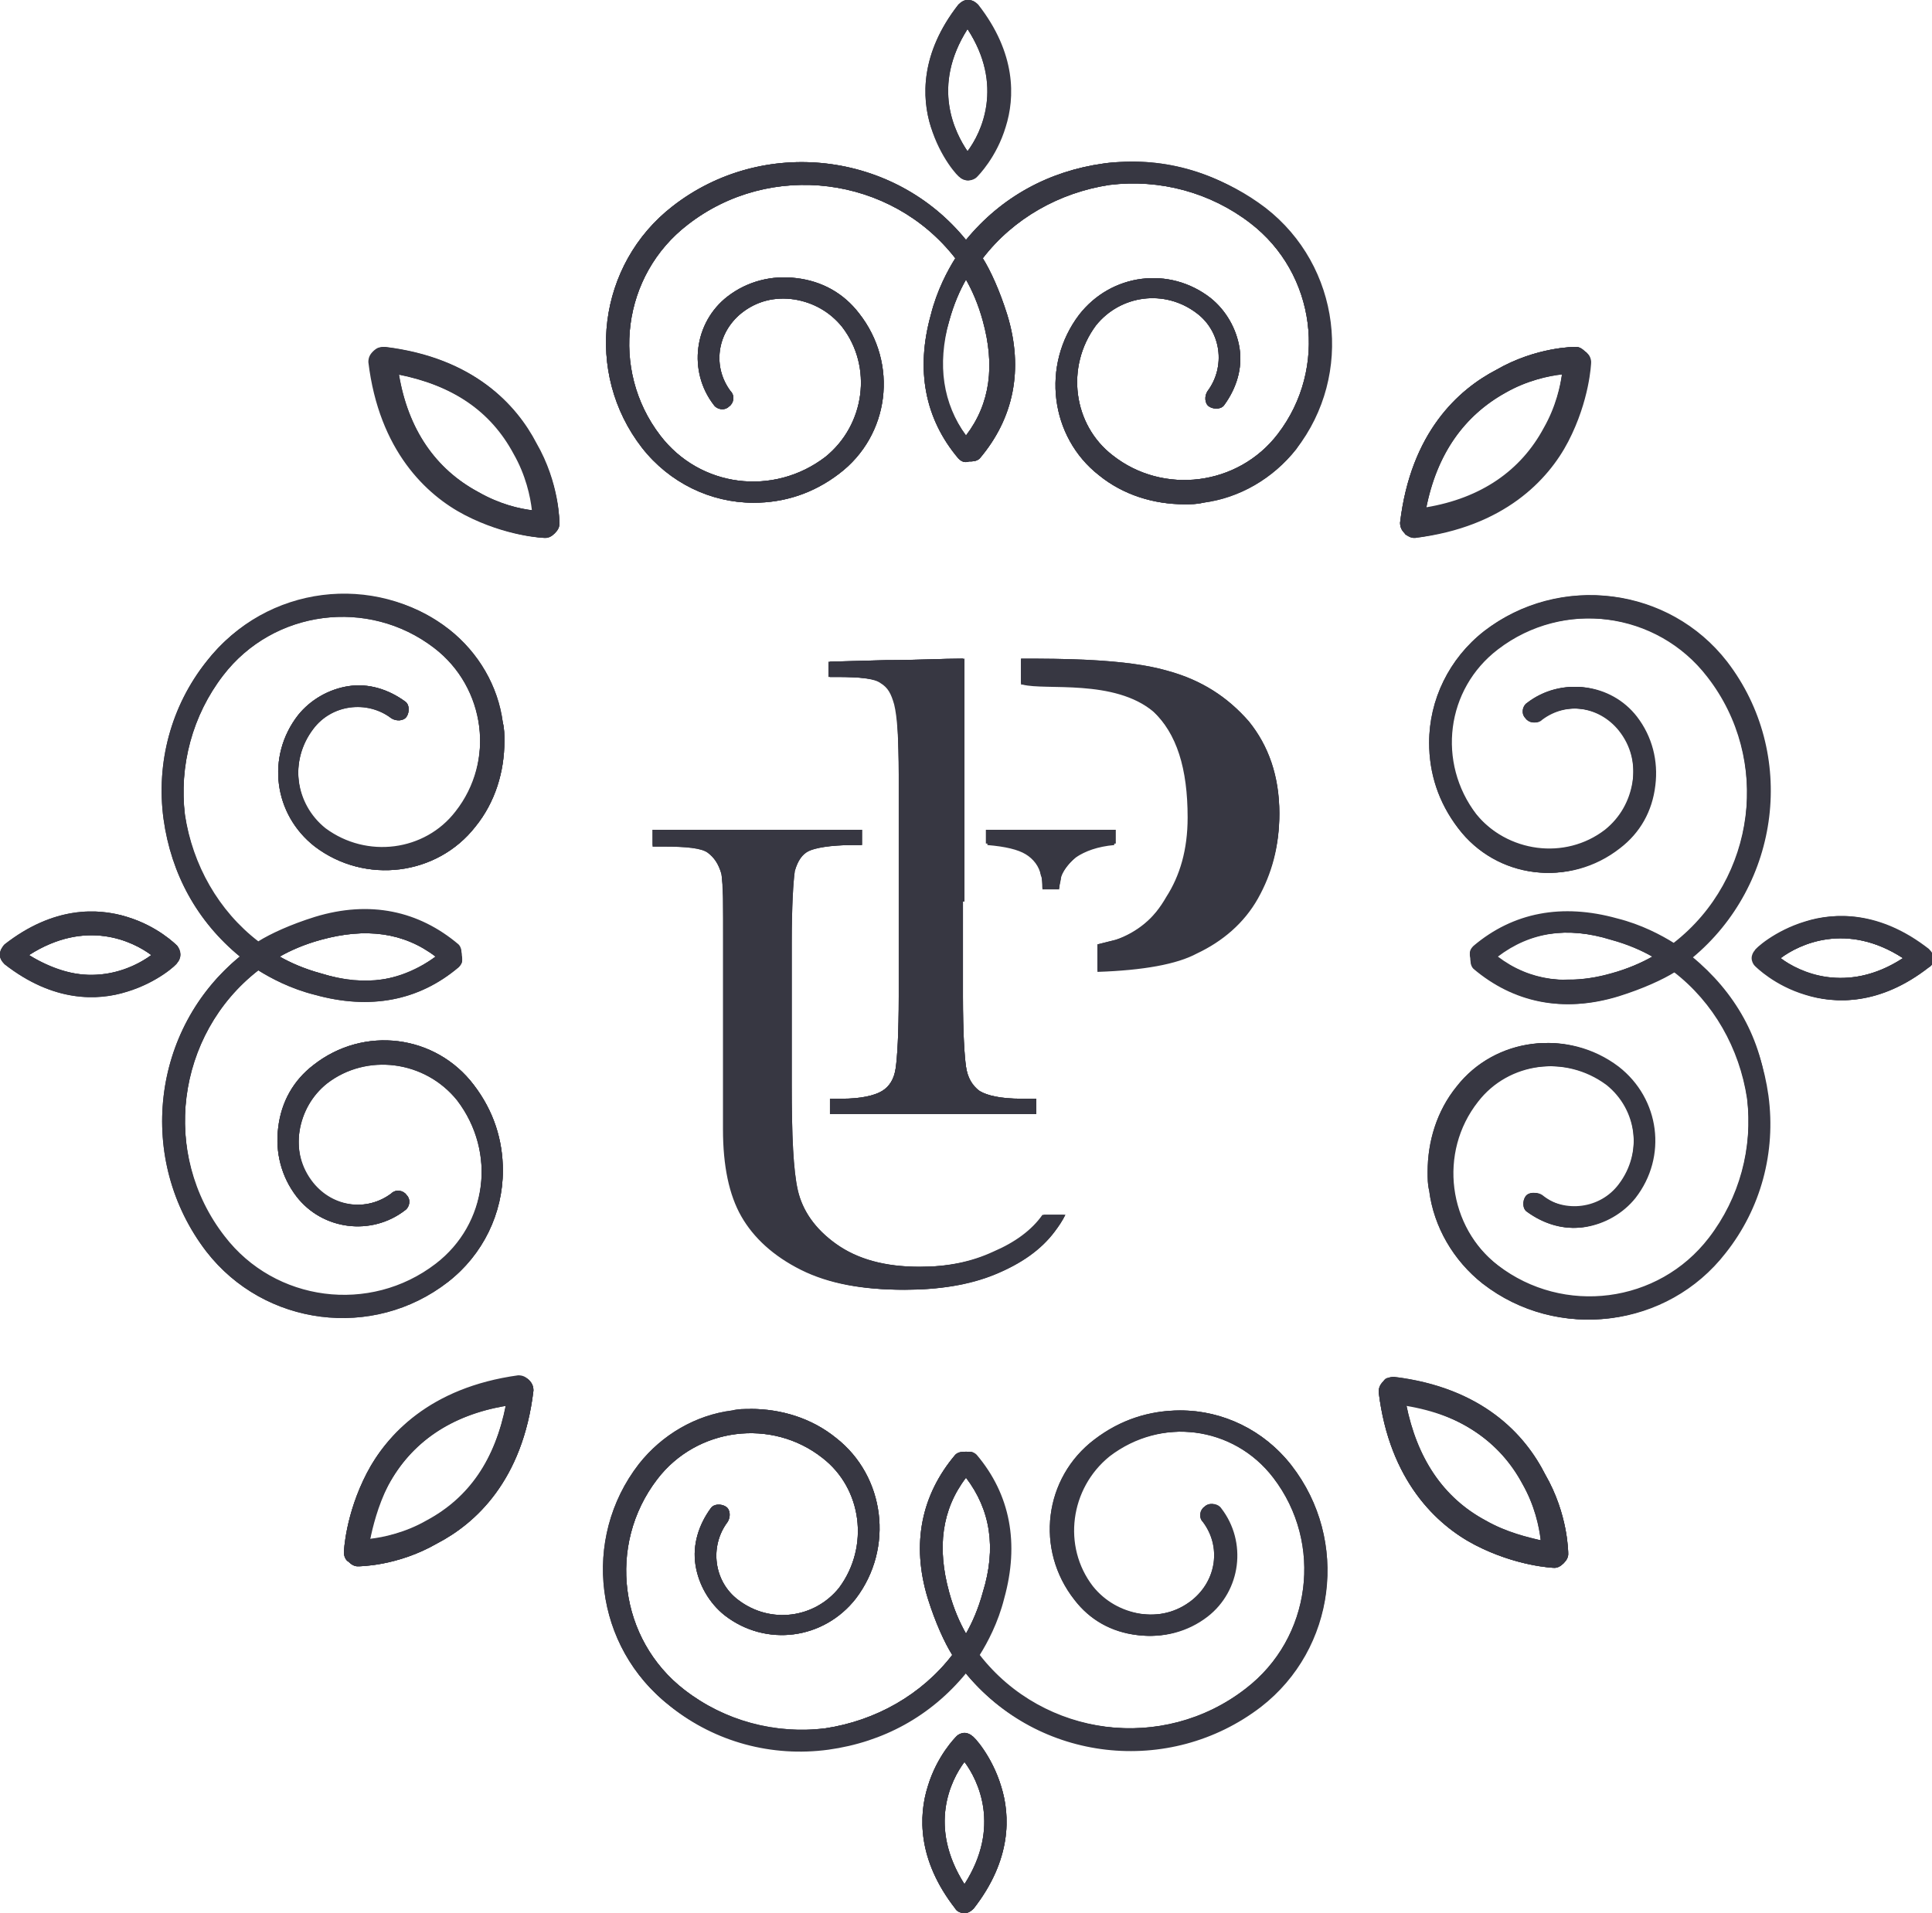 <?xml version="1.0" encoding="utf-8"?>
<!-- Generator: Adobe Illustrator 26.3.1, SVG Export Plug-In . SVG Version: 6.00 Build 0)  -->
<svg version="1.1" id="Laag_1" xmlns="http://www.w3.org/2000/svg" xmlns:xlink="http://www.w3.org/1999/xlink" x="0px" y="0px"
	 viewBox="0 0 126.4 125.2" style="enable-background:new 0 0 126.4 125.2;" xml:space="preserve">
<style type="text/css">
	.st0{fill:#373742;}
</style>
<g>
	<path class="st0" d="M63.1,115.3c0.9,1.2,2.4,4.3,0,8C60.7,119.5,62.2,116.5,63.1,115.3 M60.7,116.9c-0.6,1.9-0.7,4.8,1.8,8
		c0.1,0.2,0.4,0.3,0.6,0.3c0.2,0,0.4-0.1,0.6-0.3c2.5-3.2,2.4-6.1,1.8-8c-0.6-2-1.8-3.3-1.9-3.3c-0.1-0.1-0.3-0.2-0.5-0.2
		c0,0,0,0,0,0c0,0,0,0,0,0c-0.2,0-0.4,0.1-0.5,0.2C62.5,113.7,61.3,114.9,60.7,116.9 M24.2,100.8c0.1-0.8,0.4-2.2,1.2-3.6
		c1.5-2.8,4.1-4.6,7.7-5.2c-0.7,3.5-2.4,6.1-5.2,7.6C26.5,100.3,25.1,100.6,24.2,100.8 M24,96.4c-1.4,2.7-1.5,5.1-1.5,5.2
		c0,0.2,0.1,0.5,0.3,0.6c0.2,0.2,0.4,0.3,0.6,0.3h0c0.1,0,2.6,0,5.2-1.5c2.5-1.3,5.6-4.1,6.3-10c0-0.3-0.1-0.5-0.3-0.7
		c-0.2-0.2-0.4-0.3-0.7-0.3C28.1,90.8,25.3,93.9,24,96.4 M9.9,62.5c-1.2,0.9-4.3,2.4-8,0C5.7,60.1,8.7,61.6,9.9,62.5 M11.6,61.9
		c-0.1-0.1-1.3-1.3-3.3-1.9c-1.9-0.6-4.8-0.7-8,1.8C0.1,62,0,62.3,0,62.5c0,0.2,0.1,0.4,0.3,0.6c3.2,2.5,6.1,2.4,8,1.8
		c2-0.6,3.3-1.8,3.3-1.9c0.1-0.1,0.2-0.3,0.2-0.5c0,0,0,0,0,0c0,0,0,0,0,0C11.8,62.3,11.7,62.1,11.6,61.9 M18.3,62.6
		c0.7-0.4,1.6-0.8,2.7-1.1c2.9-0.8,5.4-0.5,7.5,1.1c-2.1,1.6-4.6,2-7.5,1.1C19.9,63.4,19,63,18.3,62.6 M29.3,41.3
		c-4.9-3.8-12-2.9-15.8,2c-2.3,2.9-3.3,6.6-2.8,10.3c0.5,3.6,2.2,6.7,5,9c-5.8,4.7-6.8,13.3-2.2,19.3c3.8,4.9,10.9,5.8,15.8,2
		c2.3-1.8,3.6-4.5,3.6-7.3c0-2-0.6-3.9-1.9-5.6c-2.5-3.3-7.2-3.9-10.5-1.3c-1.3,1-2.1,2.4-2.3,4.1c-0.2,1.6,0.2,3.2,1.2,4.5
		c1.7,2.2,4.9,2.6,7.1,0.9c0.3-0.2,0.4-0.7,0.1-1c-0.2-0.3-0.7-0.4-1-0.1c-1.6,1.2-3.8,0.9-5.1-0.6c-0.8-1-1.1-2.2-0.9-3.5
		c0.2-1.2,0.8-2.3,1.8-3.1c2.6-2,6.4-1.5,8.5,1.1c2.6,3.4,2,8.2-1.4,10.8c-4.3,3.3-10.5,2.5-13.8-1.8c-4.2-5.4-3.2-13.3,2.2-17.5
		c0,0,0,0,0,0c0.8,0.5,2.1,1.2,3.7,1.6c3.6,1,6.8,0.4,9.4-1.8c0.2-0.2,0.3-0.4,0.2-0.7c0-0.2,0-0.5-0.2-0.7
		c-2.6-2.2-5.8-2.9-9.4-1.8c-1.6,0.5-2.9,1.1-3.7,1.6c0,0,0,0,0,0c-2.6-2-4.3-5-4.8-8.3c-0.4-3.3,0.5-6.6,2.5-9.2
		c3.3-4.3,9.5-5.1,13.8-1.8c3.4,2.6,4,7.5,1.4,10.8c-2,2.6-5.8,3.1-8.5,1.1c-2-1.6-2.4-4.5-0.8-6.6c1.2-1.6,3.5-1.9,5.1-0.7
		c0.3,0.2,0.8,0.2,1-0.1c0.2-0.3,0.2-0.8-0.1-1c-1.1-0.8-2.4-1.2-3.7-1c-1.3,0.2-2.5,0.9-3.3,1.9c-2.1,2.7-1.6,6.5,1.1,8.6
		c3.3,2.5,8,1.9,10.5-1.3c1.3-1.6,1.9-3.6,1.9-5.6c0-0.4,0-0.8-0.1-1.2C32.5,45,31.2,42.8,29.3,41.3 M33.6,29.7
		c0.8,1.4,1.1,2.8,1.2,3.7c-0.8-0.1-2.2-0.4-3.6-1.2c-2.8-1.5-4.6-4.1-5.2-7.7C29.6,25.2,32.1,26.9,33.6,29.7 M36.6,34.2
		c0-0.1,0-2.6-1.5-5.2c-1.3-2.5-4.1-5.6-10-6.3c-0.3,0-0.5,0.1-0.7,0.3c-0.2,0.2-0.3,0.4-0.3,0.7c0.7,5.8,3.8,8.7,6.3,10
		c2.7,1.4,5.1,1.5,5.2,1.5h0c0.2,0,0.4-0.1,0.6-0.3C36.5,34.7,36.6,34.5,36.6,34.2 M63.3,9.9c-0.9-1.2-2.4-4.3,0-8
		C65.8,5.7,64.2,8.7,63.3,9.9 M65.7,8.3c0.6-1.9,0.7-4.8-1.8-8C63.8,0.1,63.6,0,63.3,0c-0.2,0-0.4,0.1-0.6,0.3
		c-2.5,3.2-2.4,6.1-1.8,8c0.6,2,1.8,3.3,1.9,3.3c0.1,0.1,0.3,0.2,0.5,0.2c0,0,0,0,0,0c0,0,0,0,0,0c0.2,0,0.4-0.1,0.5-0.2
		C63.9,11.5,65.1,10.3,65.7,8.3 M63.2,18.3c0.4,0.7,0.8,1.6,1.1,2.7c0.8,2.9,0.5,5.4-1.1,7.5c-1.6-2.1-2-4.6-1.1-7.5
		C62.4,19.9,62.8,19,63.2,18.3 M84.5,29.3c3.8-4.9,2.9-12-2-15.8c-2.9-2.3-6.6-3.3-10.3-2.8c-3.6,0.5-6.7,2.2-9,5
		C58.5,9.9,49.9,8.9,44,13.5c-4.9,3.8-5.8,10.9-2,15.8c1.8,2.3,4.5,3.6,7.3,3.6c2,0,3.9-0.6,5.6-1.9c3.3-2.5,3.9-7.2,1.3-10.5
		c-1-1.3-2.4-2.1-4.1-2.3c-1.6-0.2-3.2,0.2-4.5,1.2c-2.2,1.7-2.6,4.9-0.9,7.1c0.2,0.3,0.7,0.4,1,0.1c0.3-0.2,0.4-0.7,0.1-1
		c-1.2-1.6-0.9-3.8,0.7-5.1c1-0.8,2.2-1.1,3.5-0.9c1.2,0.2,2.3,0.8,3.1,1.8c2,2.6,1.5,6.4-1.1,8.5c-3.4,2.6-8.2,2-10.8-1.4
		c-3.3-4.3-2.5-10.5,1.8-13.8c5.4-4.2,13.3-3.2,17.5,2.2c0,0,0,0,0,0c-0.5,0.8-1.2,2.1-1.6,3.7c-1,3.6-0.4,6.8,1.8,9.4
		c0.2,0.2,0.4,0.3,0.7,0.2c0.2,0,0.5,0,0.7-0.2c2.2-2.6,2.9-5.8,1.8-9.4c-0.5-1.6-1.1-2.9-1.6-3.7c0,0,0,0,0,0c2-2.6,5-4.3,8.3-4.8
		c3.3-0.4,6.6,0.5,9.2,2.5c4.3,3.3,5.1,9.5,1.8,13.8c-2.6,3.4-7.5,4-10.8,1.4c-2.6-2-3.1-5.8-1.1-8.5c1.6-2,4.5-2.4,6.6-0.8
		c1.6,1.2,1.9,3.5,0.7,5.1c-0.2,0.3-0.2,0.8,0.1,1c0.3,0.2,0.8,0.2,1-0.1c0.8-1.1,1.2-2.4,1-3.7c-0.2-1.3-0.9-2.5-1.9-3.3
		c-2.7-2.1-6.5-1.6-8.6,1.1c-2.5,3.3-1.9,8,1.3,10.5c1.6,1.3,3.6,1.9,5.6,1.9c0.4,0,0.8,0,1.2-0.1C80.9,32.5,83,31.2,84.5,29.3
		 M47.3,61.7v9.2l0,3c0,2.4,0.4,4.3,1.2,5.7c0.8,1.4,2.1,2.6,3.9,3.5c1.8,0.9,4,1.3,6.7,1.3c2.2,0,4.2-0.3,5.9-1
		c1.7-0.7,3-1.6,3.9-2.8c0.3-0.4,0.5-0.7,0.7-1.1h-1.4c-0.7,1-1.8,1.8-3.2,2.4c-1.5,0.7-3.1,1-4.9,1c-2.3,0-4.1-0.5-5.5-1.5
		c-1.4-1-2.2-2.2-2.5-3.5c-0.3-1.3-0.4-3.6-0.4-6.9v-9.3c0-2.4,0.1-4,0.2-4.7c0.2-0.7,0.5-1.1,0.9-1.3c0.4-0.2,1.4-0.4,2.9-0.4h0.6
		v-1H42.7v1h0.7c1.5,0,2.5,0.1,2.9,0.4c0.4,0.3,0.7,0.7,0.9,1.4C47.3,57.8,47.3,59.4,47.3,61.7 M75.5,46.5c1.6,1.5,2.3,3.8,2.3,7
		c0,2.1-0.5,3.8-1.4,5.2c-0.9,1.4-2,2.3-3.4,2.8c-0.4,0.1-0.8,0.2-1.2,0.3v1.7c3-0.1,5.2-0.5,6.5-1.2c1.7-0.8,3.1-2,4-3.6
		c0.9-1.6,1.4-3.4,1.4-5.5c0-2.4-0.7-4.4-2-6c-1.4-1.6-3.1-2.7-5.3-3.3c-2.7-0.8-7.1-0.8-9.6-0.8v1.6C68.4,45.1,72.9,44.4,75.5,46.5
		 M70.5,56c0.6-0.4,1.4-0.7,2.5-0.8v-0.9h-8.4v0.9c1.2,0.1,2,0.3,2.5,0.6c0.5,0.3,0.9,0.8,1,1.4c0.1,0.2,0.1,0.6,0.1,0.9h1.1
		c0-0.3,0.1-0.5,0.1-0.7C69.6,56.9,70,56.4,70.5,56 M58.8,50.7v14.5c0,2.5-0.1,4-0.2,4.7c-0.1,0.7-0.4,1.2-0.9,1.5
		c-0.5,0.3-1.4,0.5-2.6,0.5h-0.8v1h13.5v-1h-1c-1.3,0-2.2-0.2-2.7-0.5c-0.5-0.3-0.8-0.9-0.9-1.6c-0.1-0.7-0.2-2.2-0.2-4.6v-3.3V59
		v-1.1V44.2v-1.1c-1.4,0-3.1,0.1-5.1,0.1l-3.7,0.1v1h0.5c1.5,0,2.5,0.1,2.9,0.4c0.5,0.3,0.7,0.7,0.9,1.4
		C58.7,46.9,58.8,48.4,58.8,50.7 M63.2,106.9c-0.4-0.7-0.8-1.6-1.1-2.7c-0.8-2.9-0.5-5.4,1.1-7.5c1.6,2.1,2,4.6,1.1,7.5
		C64,105.3,63.6,106.2,63.2,106.9 M84.5,95.9c-1.8-2.3-4.5-3.6-7.3-3.6c-2,0-3.9,0.6-5.6,1.9c-3.3,2.5-3.9,7.2-1.3,10.5
		c1,1.3,2.4,2.1,4.1,2.3c1.6,0.2,3.2-0.2,4.5-1.2c2.2-1.7,2.6-4.9,0.9-7.1c-0.2-0.3-0.7-0.4-1-0.1c-0.3,0.2-0.4,0.7-0.1,1
		c1.2,1.6,0.9,3.8-0.7,5.1c-1,0.8-2.2,1.1-3.5,0.9c-1.2-0.2-2.3-0.8-3.1-1.8c-2-2.6-1.5-6.4,1.1-8.5c3.4-2.6,8.2-2,10.8,1.4
		c3.3,4.3,2.5,10.5-1.8,13.8c-5.4,4.2-13.3,3.2-17.5-2.2c0,0,0,0,0,0c0.5-0.8,1.2-2.1,1.6-3.7c1-3.6,0.4-6.8-1.8-9.4
		C63.7,95,63.5,95,63.2,95c-0.2,0-0.5,0-0.7,0.2c-2.2,2.6-2.9,5.8-1.8,9.4c0.5,1.6,1.1,2.9,1.6,3.7c0,0,0,0,0,0
		c-2,2.6-5,4.3-8.3,4.8c-3.3,0.4-6.6-0.5-9.2-2.5c-4.3-3.3-5.1-9.5-1.8-13.8c2.6-3.4,7.5-4,10.8-1.4c2.6,2,3.1,5.8,1.1,8.5
		c-1.6,2-4.5,2.4-6.6,0.8c-1.6-1.2-1.9-3.5-0.7-5.1c0.2-0.3,0.2-0.8-0.1-1c-0.3-0.2-0.8-0.2-1,0.1c-0.8,1.1-1.2,2.4-1,3.7
		c0.2,1.3,0.9,2.5,1.9,3.3c2.7,2.1,6.5,1.6,8.6-1.1c2.5-3.3,1.9-8-1.3-10.5c-1.6-1.3-3.6-1.9-5.6-1.9c-0.4,0-0.8,0-1.2,0.1
		c-2.4,0.3-4.6,1.6-6.1,3.5c-3.8,4.9-2.9,12,2,15.8c2.9,2.3,6.6,3.3,10.3,2.8c3.6-0.5,6.7-2.2,9-5c4.7,5.8,13.3,6.8,19.3,2.2
		C87.4,107.9,88.3,100.8,84.5,95.9 M99.7,97.1c0.8,1.4,1.1,2.8,1.2,3.7c-0.9-0.1-2.2-0.4-3.7-1.2c-2.8-1.5-4.5-4.1-5.2-7.6
		C95.6,92.6,98.1,94.3,99.7,97.1 M91.2,90.1c-0.3,0-0.5,0.1-0.7,0.3c-0.2,0.2-0.3,0.4-0.3,0.7c0.7,5.8,3.8,8.7,6.3,10
		c2.7,1.4,5.1,1.5,5.2,1.5h0c0.2,0,0.4-0.1,0.6-0.3c0.2-0.2,0.3-0.4,0.3-0.6c0-0.1,0-2.6-1.5-5.2C99.8,93.9,97,90.8,91.2,90.1
		 M102.2,24.4c-0.1,0.8-0.4,2.2-1.2,3.6c-1.5,2.8-4.1,4.6-7.7,5.2c0.7-3.5,2.4-6.1,5.2-7.6C100,24.9,101.3,24.6,102.2,24.4
		 M102.5,28.8c1.4-2.7,1.5-5.1,1.5-5.2c0-0.2-0.1-0.5-0.3-0.6c-0.2-0.2-0.4-0.3-0.6-0.3h0c-0.1,0-2.6,0-5.2,1.5
		c-2.5,1.3-5.6,4.1-6.3,10c0,0.3,0.1,0.5,0.3,0.7c0.2,0.2,0.4,0.3,0.6,0.3c0,0,0.1,0,0.1,0C98.3,34.4,101.1,31.3,102.5,28.8
		 M108.1,62.6c-0.7,0.4-1.6,0.8-2.7,1.1c-2.9,0.8-5.4,0.5-7.5-1.1c2.1-1.6,4.6-2,7.5-1.1C106.5,61.8,107.4,62.2,108.1,62.6
		 M113,43.3c-3.8-4.9-10.9-5.8-15.8-2c-2.3,1.8-3.6,4.5-3.6,7.3c0,2,0.6,3.9,1.9,5.6c2.5,3.3,7.2,3.9,10.5,1.3
		c1.3-1,2.1-2.4,2.3-4.1c0.2-1.6-0.2-3.2-1.2-4.5c-1.7-2.2-4.9-2.6-7.1-0.9c-0.3,0.2-0.4,0.7-0.1,1c0.2,0.3,0.7,0.4,1,0.1
		c1.6-1.2,3.8-0.9,5.1,0.7c0.8,1,1.1,2.2,0.9,3.5c-0.2,1.2-0.8,2.3-1.8,3.1c-2.6,2-6.4,1.5-8.5-1.1c-2.6-3.4-2-8.2,1.4-10.8
		c4.3-3.3,10.5-2.5,13.8,1.8c4.2,5.4,3.2,13.3-2.2,17.5c0,0,0,0,0,0c-0.8-0.5-2.1-1.2-3.7-1.6c-3.6-1-6.8-0.4-9.4,1.8
		c-0.2,0.2-0.3,0.4-0.2,0.7c0,0.2,0,0.5,0.2,0.7c2.6,2.2,5.8,2.9,9.4,1.8c1.6-0.5,2.9-1.1,3.7-1.6c0,0,0,0,0,0c2.6,2,4.3,5,4.8,8.3
		c0.4,3.3-0.5,6.6-2.5,9.2c-3.3,4.3-9.5,5.1-13.8,1.8c-3.4-2.6-4-7.5-1.4-10.8c2-2.6,5.8-3.1,8.5-1.1c2,1.6,2.4,4.5,0.8,6.6
		c-1.2,1.6-3.5,1.9-5.1,0.6c-0.3-0.2-0.8-0.2-1,0.1c-0.2,0.3-0.2,0.8,0.1,1c1.1,0.8,2.4,1.2,3.7,1c1.3-0.2,2.5-0.9,3.3-1.9
		c2.1-2.7,1.6-6.5-1.1-8.6c-3.3-2.5-8-1.9-10.5,1.3c-1.3,1.6-1.9,3.6-1.9,5.6c0,0.4,0,0.8,0.1,1.2c0.3,2.4,1.6,4.6,3.5,6.1
		c4.9,3.8,12,2.9,15.8-2c2.3-2.9,3.3-6.6,2.8-10.3c-0.5-3.6-2.2-6.7-5-9C116.5,57.9,117.6,49.3,113,43.3 M124.5,62.7
		c-3.7,2.4-6.8,0.9-8,0C117.7,61.8,120.8,60.3,124.5,62.7 M126.4,62.7c0-0.2-0.1-0.4-0.3-0.6c-3.2-2.5-6.1-2.4-8-1.8
		c-2,0.6-3.3,1.8-3.3,1.9c-0.1,0.1-0.2,0.3-0.2,0.5c0,0,0,0,0,0c0,0,0,0,0,0c0,0.2,0.1,0.4,0.2,0.5c0.1,0.1,1.3,1.3,3.3,1.9
		c1.9,0.6,4.8,0.7,8-1.8C126.4,63.2,126.5,62.9,126.4,62.7"/>
</g>
<path class="st0" d="M63.1,115.3c0.9,1.2,2.4,4.3,0,8C60.7,119.5,62.2,116.5,63.1,115.3 M62.6,113.6c-0.1,0.1-1.3,1.3-1.9,3.3
	c-0.6,1.9-0.7,4.8,1.8,8c0.1,0.2,0.4,0.3,0.6,0.3c0.2,0,0.4-0.1,0.6-0.3c2.5-3.2,2.4-6.1,1.8-8c-0.6-2-1.8-3.3-1.9-3.3
	c-0.1-0.1-0.3-0.2-0.5-0.2c0,0,0,0,0,0c0,0,0,0,0,0C62.9,113.4,62.7,113.5,62.6,113.6 M62.1,104.2c-0.8-2.9-0.5-5.4,1.1-7.5
	c1.6,2.1,2,4.6,1.1,7.5c-0.3,1.1-0.7,2-1.1,2.7C62.8,106.2,62.4,105.3,62.1,104.2 M48,92.4c-2.4,0.3-4.6,1.6-6.1,3.5
	c-3.8,4.9-2.9,12,2,15.8c2.9,2.3,6.6,3.3,10.3,2.8c3.6-0.5,6.7-2.2,9-5c4.7,5.8,13.3,6.8,19.3,2.2c4.9-3.8,5.8-10.9,2-15.8
	c-1.8-2.3-4.5-3.6-7.3-3.6c-2,0-3.9,0.6-5.6,1.9c-3.3,2.5-3.9,7.2-1.3,10.5c1,1.3,2.4,2.1,4.1,2.3c1.6,0.2,3.2-0.2,4.5-1.2
	c2.2-1.7,2.6-4.9,0.9-7.1c-0.2-0.3-0.7-0.4-1-0.1c-0.3,0.2-0.4,0.7-0.1,1c1.2,1.6,0.9,3.8-0.7,5.1c-1,0.8-2.2,1.1-3.5,0.9
	c-1.2-0.2-2.3-0.8-3.1-1.8c-2-2.6-1.5-6.4,1.1-8.5c3.4-2.6,8.2-2,10.8,1.4c3.3,4.3,2.5,10.5-1.8,13.8c-5.4,4.2-13.3,3.2-17.5-2.2
	c0,0,0,0,0,0c0.5-0.8,1.2-2.1,1.6-3.7c1-3.6,0.4-6.8-1.8-9.4C63.7,95,63.5,95,63.2,95c-0.2,0-0.5,0-0.7,0.2
	c-2.2,2.6-2.9,5.8-1.8,9.4c0.5,1.6,1.1,2.9,1.6,3.7c0,0,0,0,0,0c-2,2.6-5,4.3-8.3,4.8s-6.6-0.5-9.2-2.5c-4.3-3.3-5.1-9.5-1.8-13.8
	c2.6-3.4,7.5-4,10.8-1.4c2.6,2,3.1,5.8,1.1,8.5c-1.6,2-4.5,2.4-6.6,0.8c-1.6-1.2-1.9-3.5-0.7-5.1c0.2-0.3,0.2-0.8-0.1-1
	c-0.3-0.2-0.8-0.2-1,0.1c-0.8,1.1-1.2,2.4-1,3.7c0.2,1.3,0.9,2.5,1.9,3.3c2.7,2.1,6.5,1.6,8.6-1.1c2.5-3.3,1.9-8-1.3-10.5
	c-1.6-1.3-3.6-1.9-5.6-1.9C48.8,92.3,48.4,92.4,48,92.4 M25.4,97.2c1.5-2.8,4.1-4.6,7.7-5.2c-0.7,3.5-2.4,6.1-5.2,7.6
	c-1.4,0.8-2.8,1.1-3.7,1.2C24.4,99.9,24.7,98.6,25.4,97.2 M34,90.1c-5.8,0.7-8.7,3.8-10,6.3c-1.4,2.7-1.5,5.1-1.5,5.2
	c0,0.2,0.1,0.5,0.3,0.6c0.2,0.2,0.4,0.3,0.6,0.3h0c0.1,0,2.6,0,5.2-1.5c2.5-1.3,5.6-4.1,6.3-10c0-0.3-0.1-0.5-0.3-0.7
	C34.5,90.2,34.3,90.1,34,90.1C34,90.1,34,90.1,34,90.1 M97.2,99.5c-2.8-1.5-4.5-4.1-5.2-7.6c3.5,0.7,6.1,2.4,7.6,5.2
	c0.8,1.4,1.1,2.8,1.2,3.7C100,100.6,98.6,100.3,97.2,99.5 M90.5,90.4c-0.2,0.2-0.3,0.4-0.3,0.7c0.7,5.8,3.8,8.7,6.3,10
	c2.7,1.4,5.1,1.5,5.2,1.5h0c0.2,0,0.4-0.1,0.6-0.3c0.2-0.2,0.3-0.4,0.3-0.6c0-0.1,0-2.6-1.5-5.2c-1.3-2.5-4.1-5.6-10-6.3
	c0,0-0.1,0-0.1,0C90.8,90.1,90.6,90.2,90.5,90.4 M116.5,62.7c1.2-0.9,4.3-2.4,8,0c-1.5,1-2.9,1.3-4.1,1.3
	C118.6,64,117.2,63.3,116.5,62.7 M118.2,60.3c-2,0.6-3.3,1.8-3.3,1.9c-0.1,0.1-0.2,0.3-0.2,0.5c0,0,0,0,0,0c0,0,0,0,0,0
	c0,0.2,0.1,0.4,0.2,0.5c0.1,0.1,1.3,1.3,3.3,1.9c1.9,0.6,4.8,0.7,8-1.8c0.2-0.1,0.3-0.3,0.3-0.5v-0.1c0-0.2-0.1-0.4-0.3-0.5
	c-2.1-1.6-4.1-2.2-5.7-2.2C119.6,60,118.8,60.1,118.2,60.3 M1.9,62.5c3.7-2.4,6.8-0.9,8,0c-0.7,0.5-2.1,1.3-4,1.3
	C4.8,63.8,3.4,63.4,1.9,62.5 M0.3,61.9C0.1,62,0,62.2,0,62.4v0.1c0,0.2,0.1,0.4,0.3,0.5c3.2,2.5,6.1,2.4,8,1.8
	c2-0.6,3.3-1.8,3.3-1.9c0.1-0.1,0.2-0.3,0.2-0.5c0,0,0,0,0,0c0,0,0,0,0,0c0-0.2-0.1-0.4-0.2-0.5c-0.1-0.1-1.3-1.3-3.3-1.9
	c-0.6-0.2-1.4-0.3-2.3-0.3C4.3,59.7,2.4,60.2,0.3,61.9 M42.7,54.4v1h0.7c1.5,0,2.5,0.1,2.9,0.4c0.4,0.3,0.7,0.7,0.9,1.4
	c0.1,0.7,0.2,2.2,0.2,4.5v9.2l0,3c0,2.4,0.4,4.3,1.2,5.7c0.8,1.4,2.1,2.6,3.9,3.5c1.8,0.9,4,1.3,6.7,1.3c2.2,0,4.2-0.3,5.9-1
	c1.7-0.7,3-1.6,3.9-2.8c0.3-0.4,0.5-0.7,0.7-1.1h-1.4c-0.7,1-1.8,1.8-3.2,2.4c-1.5,0.7-3.1,1-4.9,1c-2.3,0-4.1-0.5-5.5-1.5
	c-1.4-1-2.2-2.2-2.5-3.5c-0.3-1.3-0.4-3.6-0.4-6.9v-9.3c0-2.4,0.1-4,0.2-4.7c0.2-0.7,0.5-1.1,0.9-1.3c0.4-0.2,1.4-0.4,2.9-0.4h0.6
	v-1H42.7z M64.6,54.4v0.9c1.2,0.1,2,0.3,2.5,0.6c0.5,0.3,0.9,0.8,1,1.4c0.1,0.2,0.1,0.6,0.1,0.9h1.1c0-0.3,0.1-0.5,0.1-0.7
	c0.1-0.5,0.5-1,1-1.4c0.6-0.4,1.4-0.7,2.5-0.8v-0.9H64.6z M58,43.2l-3.7,0.1v1h0.5c1.5,0,2.5,0.1,2.9,0.4c0.5,0.3,0.7,0.7,0.9,1.4
	c0.1,0.7,0.2,2.2,0.2,4.6v14.5c0,2.5-0.1,4-0.2,4.7c-0.1,0.7-0.4,1.2-0.9,1.5c-0.5,0.3-1.4,0.5-2.6,0.5h-0.8v1h13.5v-1h-1
	c-1.3,0-2.2-0.2-2.7-0.5c-0.5-0.3-0.8-0.9-0.9-1.6c-0.1-0.7-0.2-2.2-0.2-4.6v-3.3V59v-1.1V44.2v-1.1C61.7,43.1,60,43.2,58,43.2
	 M66.9,44.8c1.5,0.4,6-0.4,8.6,1.8c1.6,1.5,2.3,3.8,2.3,7c0,2.1-0.5,3.8-1.4,5.2c-0.9,1.4-2,2.3-3.4,2.8c-0.4,0.1-0.8,0.2-1.2,0.3
	v1.7c3-0.1,5.2-0.5,6.5-1.2c1.7-0.8,3.1-2,4-3.6c0.9-1.6,1.4-3.4,1.4-5.5c0-2.4-0.7-4.4-2-6c-1.4-1.6-3.1-2.7-5.3-3.3
	c-2.7-0.8-7.1-0.8-9.6-0.8V44.8z M21,63.7c-1.1-0.3-2-0.7-2.7-1.1c0.7-0.4,1.6-0.8,2.7-1.1c2.9-0.8,5.4-0.5,7.5,1.1
	c-1.4,1-3,1.6-4.7,1.6C22.9,64.2,22,64,21,63.7 M13.5,43.3c-2.3,2.9-3.3,6.6-2.8,10.3c0.5,3.6,2.2,6.7,5,9
	c-5.8,4.7-6.8,13.3-2.2,19.3c3.8,4.9,10.9,5.8,15.8,2c2.3-1.8,3.6-4.5,3.6-7.3c0-2-0.6-3.9-1.9-5.6c-2.5-3.3-7.2-3.9-10.5-1.3
	c-1.3,1-2.1,2.4-2.3,4.1c-0.2,1.6,0.2,3.2,1.2,4.5c1.7,2.2,4.9,2.6,7.1,0.9c0.3-0.2,0.4-0.7,0.1-1c-0.2-0.3-0.7-0.4-1-0.1
	c-1.6,1.2-3.8,0.9-5.1-0.7c-0.8-1-1.1-2.2-0.9-3.5c0.2-1.2,0.8-2.3,1.8-3.1c2.6-2,6.4-1.5,8.5,1.1c2.6,3.4,2,8.2-1.4,10.8
	c-4.3,3.3-10.5,2.5-13.8-1.8c-4.2-5.4-3.2-13.3,2.2-17.5c0,0,0,0,0,0c0.8,0.5,2.1,1.2,3.7,1.6c3.6,1,6.8,0.4,9.4-1.8
	c0.2-0.2,0.3-0.4,0.2-0.7c0-0.2,0-0.5-0.2-0.7c-2.6-2.2-5.8-2.9-9.4-1.8c-1.6,0.5-2.9,1.1-3.7,1.6c0,0,0,0,0,0c-2.6-2-4.3-5-4.8-8.3
	c-0.4-3.3,0.5-6.6,2.5-9.2c3.3-4.3,9.5-5.1,13.8-1.8c3.4,2.6,4,7.5,1.4,10.8c-2,2.6-5.8,3.1-8.5,1.1c-2-1.6-2.4-4.5-0.8-6.6
	c1.2-1.6,3.5-1.9,5.1-0.6c0.3,0.2,0.8,0.2,1-0.1c0.2-0.3,0.2-0.8-0.1-1c-1.1-0.8-2.4-1.2-3.7-1c-1.3,0.2-2.5,0.9-3.3,1.9
	c-2.1,2.7-1.6,6.5,1.1,8.6c3.3,2.5,8,1.9,10.5-1.3c1.3-1.6,1.9-3.6,1.9-5.6c0-0.4,0-0.8-0.1-1.2c-0.3-2.4-1.6-4.6-3.5-6.1
	c-2-1.6-4.5-2.3-6.9-2.3C19,39,15.7,40.5,13.5,43.3 M97.9,62.6c2.1-1.6,4.6-2,7.5-1.1c1.1,0.3,2,0.7,2.7,1.1
	c-0.7,0.4-1.6,0.8-2.7,1.1c-1,0.3-1.9,0.4-2.8,0.4C100.9,64.2,99.3,63.6,97.9,62.6 M97.1,41.3c-2.3,1.8-3.6,4.5-3.6,7.3
	c0,2,0.6,3.9,1.9,5.6c2.5,3.3,7.2,3.9,10.5,1.3c1.3-1,2.1-2.4,2.3-4.1c0.2-1.6-0.2-3.2-1.2-4.5c-1.7-2.2-4.9-2.6-7.1-0.9
	c-0.3,0.2-0.4,0.7-0.1,1c0.2,0.3,0.7,0.4,1,0.1c1.6-1.2,3.8-0.9,5.1,0.6c0.8,1,1.1,2.2,0.9,3.5c-0.2,1.2-0.8,2.3-1.8,3.1
	c-2.6,2-6.4,1.5-8.5-1.1c-2.6-3.4-2-8.2,1.4-10.8c4.3-3.3,10.5-2.5,13.8,1.8c4.2,5.4,3.2,13.3-2.2,17.5c0,0,0,0,0,0
	c-0.8-0.5-2.1-1.2-3.7-1.6c-3.6-1-6.8-0.4-9.4,1.8c-0.2,0.2-0.3,0.4-0.2,0.7c0,0.2,0,0.5,0.2,0.7c2.6,2.2,5.8,2.9,9.4,1.8
	c1.6-0.5,2.9-1.1,3.7-1.6c0,0,0,0,0,0c2.6,2,4.3,5,4.8,8.3c0.4,3.3-0.5,6.6-2.5,9.2c-3.3,4.3-9.5,5.1-13.8,1.8
	c-3.4-2.6-4-7.5-1.4-10.8c2-2.6,5.8-3.1,8.5-1.1c2,1.6,2.4,4.5,0.8,6.6c-1.2,1.6-3.5,1.9-5.1,0.7c-0.3-0.2-0.8-0.2-1,0.1
	c-0.2,0.3-0.2,0.8,0.1,1c1.1,0.8,2.4,1.2,3.7,1c1.3-0.2,2.5-0.9,3.3-1.9c2.1-2.7,1.6-6.5-1.1-8.6c-3.3-2.5-8-1.9-10.5,1.3
	c-1.3,1.6-1.9,3.6-1.9,5.6c0,0.4,0,0.8,0.1,1.2c0.3,2.4,1.6,4.6,3.5,6.1c4.9,3.8,12,2.9,15.8-2c2.3-2.9,3.3-6.6,2.8-10.3
	c-0.5-3.6-2.2-6.7-5-9c5.8-4.7,6.8-13.3,2.2-19.3c-2.2-2.9-5.6-4.4-8.9-4.4C101.6,39,99.2,39.7,97.1,41.3 M31.3,32.2
	c-2.8-1.5-4.6-4.1-5.2-7.7c3.5,0.7,6.1,2.4,7.6,5.2c0.8,1.4,1.1,2.8,1.2,3.7C34,33.3,32.7,33,31.3,32.2 M24.5,23
	c-0.2,0.2-0.3,0.4-0.3,0.7c0.7,5.8,3.8,8.7,6.3,10c2.7,1.4,5.1,1.5,5.2,1.5h0c0.2,0,0.4-0.1,0.6-0.3c0.2-0.2,0.3-0.4,0.3-0.6
	c0-0.1,0-2.6-1.5-5.2c-1.3-2.5-4.1-5.6-10-6.3c0,0-0.1,0-0.1,0C24.8,22.7,24.6,22.8,24.5,23 M98.5,25.7c1.4-0.8,2.8-1.1,3.7-1.2
	c-0.1,0.8-0.4,2.2-1.2,3.6c-1.5,2.8-4.1,4.6-7.7,5.2C94,29.7,95.8,27.2,98.5,25.7 M103.1,22.7c-0.1,0-2.6,0-5.2,1.5
	c-2.5,1.3-5.6,4.1-6.3,10c0,0.3,0.1,0.5,0.3,0.7c0.2,0.2,0.4,0.3,0.6,0.3c0,0,0.1,0,0.1,0c5.8-0.7,8.7-3.8,10-6.3
	c1.4-2.7,1.5-5.1,1.5-5.2c0-0.2-0.1-0.5-0.3-0.6C103.5,22.8,103.3,22.7,103.1,22.7L103.1,22.7z M62.1,21c0.3-1.1,0.7-2,1.1-2.7
	c0.4,0.7,0.8,1.6,1.1,2.7c0.8,2.9,0.5,5.4-1.1,7.5C61.7,26.4,61.3,23.9,62.1,21 M72.2,10.7c-3.6,0.5-6.7,2.2-9,5
	C58.5,9.9,49.9,8.9,44,13.5c-4.9,3.8-5.8,10.9-2,15.8c1.8,2.3,4.5,3.6,7.3,3.6c2,0,3.9-0.6,5.6-1.9c3.3-2.5,3.9-7.2,1.3-10.5
	c-1-1.3-2.4-2.1-4.1-2.3c-1.6-0.2-3.2,0.2-4.5,1.2c-2.2,1.7-2.6,4.9-0.9,7.1c0.2,0.3,0.7,0.4,1,0.1c0.3-0.2,0.4-0.7,0.1-1
	c-1.2-1.6-0.9-3.8,0.7-5.1c1-0.8,2.2-1.1,3.5-0.9c1.2,0.2,2.3,0.8,3.1,1.8c2,2.6,1.5,6.4-1.1,8.5c-3.4,2.6-8.2,2-10.8-1.4
	c-3.3-4.3-2.5-10.5,1.8-13.8c5.4-4.2,13.3-3.2,17.5,2.2c0,0,0,0,0,0c-0.5,0.8-1.2,2.1-1.6,3.7c-1,3.6-0.4,6.8,1.8,9.4
	c0.2,0.2,0.4,0.3,0.7,0.2c0.2,0,0.5,0,0.7-0.2c2.2-2.6,2.9-5.8,1.8-9.4c-0.5-1.6-1.1-2.9-1.6-3.7c0,0,0,0,0,0c2-2.6,5-4.3,8.3-4.8
	c3.3-0.4,6.6,0.5,9.2,2.5c4.3,3.3,5.1,9.5,1.8,13.8c-2.6,3.4-7.5,4-10.8,1.4c-2.6-2-3.1-5.8-1.1-8.5c1.6-2,4.5-2.4,6.6-0.8
	c1.6,1.2,1.9,3.5,0.7,5.1c-0.2,0.3-0.2,0.8,0.1,1c0.3,0.2,0.8,0.2,1-0.1c0.8-1.1,1.2-2.4,1-3.7c-0.2-1.3-0.9-2.5-1.9-3.3
	c-2.7-2.1-6.5-1.6-8.6,1.1c-2.5,3.3-1.9,8,1.3,10.5c1.6,1.3,3.6,1.9,5.6,1.9c0.4,0,0.8,0,1.2-0.1c2.4-0.3,4.6-1.6,6.1-3.5
	c3.8-4.9,2.9-12-2-15.8c-2.5-1.9-5.4-2.9-8.5-2.9C73.4,10.6,72.8,10.6,72.2,10.7 M63.3,1.9c2.4,3.7,0.9,6.8,0,8
	C62.5,8.7,60.9,5.7,63.3,1.9 M63.3,0c-0.2,0-0.4,0.1-0.5,0.3c-2.5,3.2-2.4,6.1-1.8,8c0.6,2,1.8,3.3,1.9,3.3c0.1,0.1,0.3,0.2,0.5,0.2
	c0,0,0,0,0,0c0,0,0,0,0,0c0.2,0,0.4-0.1,0.5-0.2c0.1-0.1,1.3-1.3,1.9-3.3c0.6-1.9,0.7-4.8-1.8-8C63.8,0.1,63.6,0,63.3,0L63.3,0z"/>
<path class="st0" d="M34,90.1c-5.8,0.7-8.7,3.8-10,6.3c-1.4,2.7-1.5,5.1-1.5,5.2c0,0.2,0.1,0.5,0.3,0.6c0.2,0.2,0.4,0.3,0.6,0.3h0
	c0.1,0,2.6,0,5.2-1.5c2.5-1.3,5.6-4.1,6.3-10c0-0.3-0.1-0.5-0.3-0.7C34.5,90.2,34.2,90.1,34,90.1z M27.9,99.5
	c-1.4,0.8-2.8,1.1-3.7,1.2c0.1-0.8,0.4-2.2,1.2-3.6c1.5-2.8,4.1-4.6,7.7-5.2C32.4,95.5,30.7,98,27.9,99.5z"/>
<path class="st0" d="M62.8,11.6c0.1,0.1,0.3,0.2,0.5,0.2c0,0,0,0,0,0c0,0,0,0,0,0c0.2,0,0.4-0.1,0.5-0.2c0.1-0.1,1.3-1.3,1.9-3.3
	c0.6-1.9,0.7-4.8-1.8-8C63.8,0.1,63.6,0,63.3,0c-0.2,0-0.4,0.1-0.6,0.3c-2.5,3.2-2.4,6.1-1.8,8C61.6,10.3,62.8,11.5,62.8,11.6z
	 M63.3,1.9c2.4,3.7,0.9,6.8,0,8C62.5,8.7,60.9,5.7,63.3,1.9z"/>
<path class="st0" d="M32.9,76.6c0-2-0.6-3.9-1.9-5.6c-2.5-3.3-7.2-3.9-10.5-1.3c-1.3,1-2.1,2.4-2.3,4.1c-0.2,1.6,0.2,3.2,1.2,4.5
	c1.7,2.2,4.9,2.6,7.1,0.9c0.3-0.2,0.4-0.7,0.1-1c-0.2-0.3-0.7-0.4-1-0.1c-1.6,1.2-3.8,0.9-5.1-0.6c-0.8-1-1.1-2.2-0.9-3.5
	c0.2-1.2,0.8-2.3,1.8-3.1c2.6-2,6.4-1.5,8.5,1.1c2.6,3.4,2,8.2-1.4,10.8c-4.3,3.3-10.5,2.5-13.8-1.8c-4.2-5.4-3.2-13.3,2.2-17.5
	c0,0,0,0,0,0c0.8,0.5,2.1,1.2,3.7,1.6c3.6,1,6.8,0.4,9.4-1.8c0.2-0.2,0.3-0.4,0.2-0.7c0-0.2,0-0.5-0.2-0.7c-2.6-2.2-5.8-2.9-9.4-1.8
	c-1.6,0.5-2.9,1.1-3.7,1.6c0,0,0,0,0,0c-2.6-2-4.3-5-4.8-8.3c-0.4-3.3,0.5-6.6,2.5-9.2c3.3-4.3,9.5-5.1,13.8-1.8
	c3.4,2.6,4,7.5,1.4,10.8c-2,2.6-5.8,3.1-8.5,1.1c-2-1.6-2.4-4.5-0.8-6.6c1.2-1.6,3.5-1.9,5.1-0.7c0.3,0.2,0.8,0.2,1-0.1
	c0.2-0.3,0.2-0.8-0.1-1c-1.1-0.8-2.4-1.2-3.7-1c-1.3,0.2-2.5,0.9-3.3,1.9c-2.1,2.7-1.6,6.5,1.1,8.6c3.3,2.5,8,1.9,10.5-1.3
	c1.3-1.6,1.9-3.6,1.9-5.6c0-0.4,0-0.8-0.1-1.2c-0.3-2.4-1.6-4.6-3.5-6.1c-4.9-3.8-12-2.9-15.8,2c-2.3,2.9-3.3,6.6-2.8,10.3
	c0.5,3.6,2.2,6.7,5,9c-5.8,4.7-6.8,13.3-2.2,19.3c3.8,4.9,10.9,5.8,15.8,2C31.6,82.1,32.9,79.4,32.9,76.6z M21,61.5
	c2.9-0.8,5.4-0.5,7.5,1.1c-2.1,1.6-4.6,2-7.5,1.1c-1.1-0.3-2-0.7-2.7-1.1C19,62.2,19.9,61.8,21,61.5z"/>
<path class="st0" d="M11.8,62.5C11.8,62.5,11.8,62.5,11.8,62.5C11.8,62.5,11.8,62.5,11.8,62.5c0-0.2-0.1-0.4-0.2-0.6
	c-0.1-0.1-1.3-1.3-3.3-1.9c-1.9-0.6-4.8-0.7-8,1.8C0.1,62,0,62.3,0,62.5c0,0.2,0.1,0.4,0.3,0.6c3.2,2.5,6.1,2.4,8,1.8
	c2-0.6,3.3-1.8,3.3-1.9C11.7,62.9,11.8,62.7,11.8,62.5z M1.9,62.5c3.7-2.4,6.8-0.9,8,0C8.7,63.4,5.7,64.9,1.9,62.5z"/>
<path class="st0" d="M92.4,35.1c0,0,0.1,0,0.1,0c5.8-0.7,8.7-3.8,10-6.3c1.4-2.7,1.5-5.1,1.5-5.2c0-0.2-0.1-0.5-0.3-0.6
	c-0.2-0.2-0.4-0.3-0.6-0.3h0c-0.1,0-2.6,0-5.2,1.5c-2.5,1.3-5.6,4.1-6.3,10c0,0.3,0.1,0.5,0.3,0.7C91.9,35,92.1,35.1,92.4,35.1z
	 M98.5,25.7c1.4-0.8,2.8-1.1,3.7-1.2c-0.1,0.8-0.4,2.2-1.2,3.6c-1.5,2.8-4.1,4.6-7.7,5.2C94,29.7,95.8,27.2,98.5,25.7z"/>
<path class="st0" d="M64.6,55.2c1.2,0.1,2,0.3,2.5,0.6c0.5,0.3,0.9,0.8,1,1.4c0.1,0.2,0.1,0.6,0.1,0.9h1.1c0-0.3,0.1-0.5,0.1-0.7
	c0.1-0.5,0.5-1,1-1.4c0.6-0.4,1.4-0.7,2.5-0.8v-0.9h-8.4V55.2z"/>
<path class="st0" d="M91.2,90.1c-0.3,0-0.5,0.1-0.7,0.3c-0.2,0.2-0.3,0.4-0.3,0.7c0.7,5.8,3.8,8.7,6.3,10c2.7,1.4,5.1,1.5,5.2,1.5h0
	c0.2,0,0.4-0.1,0.6-0.3c0.2-0.2,0.3-0.4,0.3-0.6c0-0.1,0-2.6-1.5-5.2C99.8,93.9,97,90.8,91.2,90.1z M97.2,99.5
	c-2.8-1.5-4.5-4.1-5.2-7.6c3.5,0.7,6.1,2.4,7.6,5.2c0.8,1.4,1.1,2.8,1.2,3.7C100,100.6,98.6,100.3,97.2,99.5z"/>
<path class="st0" d="M42.7,55.4h0.7c1.5,0,2.5,0.1,2.9,0.4c0.4,0.3,0.7,0.7,0.9,1.4c0.1,0.7,0.2,2.2,0.2,4.5v9.2l0,3
	c0,2.4,0.4,4.3,1.2,5.7c0.8,1.4,2.1,2.6,3.9,3.5c1.8,0.9,4,1.3,6.7,1.3c2.2,0,4.2-0.3,5.9-1c1.7-0.7,3-1.6,3.9-2.8
	c0.3-0.4,0.5-0.7,0.7-1.1h-1.4c-0.7,1-1.8,1.8-3.2,2.4c-1.5,0.7-3.1,1-4.9,1c-2.3,0-4.1-0.5-5.5-1.5c-1.4-1-2.2-2.2-2.5-3.5
	c-0.3-1.3-0.4-3.6-0.4-6.9v-9.3c0-2.4,0.1-4,0.2-4.7c0.2-0.7,0.5-1.1,0.9-1.3c0.4-0.2,1.4-0.4,2.9-0.4h0.6v-1H42.7V55.4z"/>
<path class="st0" d="M82.5,13.5c-2.9-2.3-6.6-3.3-10.3-2.8c-3.6,0.5-6.7,2.2-9,5C58.5,9.9,49.9,8.9,44,13.5
	c-4.9,3.8-5.8,10.9-2,15.8c1.8,2.3,4.5,3.6,7.3,3.6c2,0,3.9-0.6,5.6-1.9c3.3-2.5,3.9-7.2,1.3-10.5c-1-1.3-2.4-2.1-4.1-2.3
	c-1.6-0.2-3.2,0.2-4.5,1.2c-2.2,1.7-2.6,4.9-0.9,7.1c0.2,0.3,0.7,0.4,1,0.1c0.3-0.2,0.4-0.7,0.1-1c-1.2-1.6-0.9-3.8,0.7-5.1
	c1-0.8,2.2-1.1,3.5-0.9c1.2,0.2,2.3,0.8,3.1,1.8c2,2.6,1.5,6.4-1.1,8.5c-3.4,2.6-8.2,2-10.8-1.4c-3.3-4.3-2.5-10.5,1.8-13.8
	c5.4-4.2,13.3-3.2,17.5,2.2c0,0,0,0,0,0c-0.5,0.8-1.2,2.1-1.6,3.7c-1,3.6-0.4,6.8,1.8,9.4c0.2,0.2,0.4,0.3,0.7,0.2
	c0.2,0,0.5,0,0.7-0.2c2.2-2.6,2.9-5.8,1.8-9.4c-0.5-1.6-1.1-2.9-1.6-3.7c0,0,0,0,0,0c2-2.6,5-4.3,8.3-4.8c3.3-0.4,6.6,0.5,9.2,2.5
	c4.3,3.3,5.1,9.5,1.8,13.8c-2.6,3.4-7.5,4-10.8,1.4c-2.6-2-3.1-5.8-1.1-8.5c1.6-2,4.5-2.4,6.6-0.8c1.6,1.2,1.9,3.5,0.7,5.1
	c-0.2,0.3-0.2,0.8,0.1,1c0.3,0.2,0.8,0.2,1-0.1c0.8-1.1,1.2-2.4,1-3.7c-0.2-1.3-0.9-2.5-1.9-3.3c-2.7-2.1-6.5-1.6-8.6,1.1
	c-2.5,3.3-1.9,8,1.3,10.5c1.6,1.3,3.6,1.9,5.6,1.9c0.4,0,0.8,0,1.2-0.1c2.4-0.3,4.6-1.6,6.1-3.5C88.3,24.4,87.4,17.3,82.5,13.5z
	 M64.3,21c0.8,2.9,0.5,5.4-1.1,7.5c-1.6-2.1-2-4.6-1.1-7.5c0.3-1.1,0.7-2,1.1-2.7C63.6,19,64,19.9,64.3,21z"/>
<path class="st0" d="M25.2,22.7c-0.3,0-0.5,0.1-0.7,0.3c-0.2,0.2-0.3,0.4-0.3,0.7c0.7,5.8,3.8,8.7,6.3,10c2.7,1.4,5.1,1.5,5.2,1.5h0
	c0.2,0,0.4-0.1,0.6-0.3c0.2-0.2,0.3-0.4,0.3-0.6c0-0.1,0-2.6-1.5-5.2C33.8,26.5,31,23.4,25.2,22.7z M31.3,32.2
	c-2.8-1.5-4.6-4.1-5.2-7.7c3.5,0.7,6.1,2.4,7.6,5.2c0.8,1.4,1.1,2.8,1.2,3.7C34,33.3,32.7,33,31.3,32.2z"/>
<path class="st0" d="M110.7,62.6c5.8-4.7,6.8-13.3,2.2-19.3c-3.8-4.9-10.9-5.8-15.8-2c-2.3,1.8-3.6,4.5-3.6,7.3c0,2,0.6,3.9,1.9,5.6
	c2.5,3.3,7.2,3.9,10.5,1.3c1.3-1,2.1-2.4,2.3-4.1c0.2-1.6-0.2-3.2-1.2-4.5c-1.7-2.2-4.9-2.6-7.1-0.9c-0.3,0.2-0.4,0.7-0.1,1
	c0.2,0.3,0.7,0.4,1,0.1c1.6-1.2,3.8-0.9,5.1,0.7c0.8,1,1.1,2.2,0.9,3.5c-0.2,1.2-0.8,2.3-1.8,3.1c-2.6,2-6.4,1.5-8.5-1.1
	c-2.6-3.4-2-8.2,1.4-10.8c4.3-3.3,10.5-2.5,13.8,1.8c4.2,5.4,3.2,13.3-2.2,17.5c0,0,0,0,0,0c-0.8-0.5-2.1-1.2-3.7-1.6
	c-3.6-1-6.8-0.4-9.4,1.8c-0.2,0.2-0.3,0.4-0.2,0.7c0,0.2,0,0.5,0.2,0.7c2.6,2.2,5.8,2.9,9.4,1.8c1.6-0.5,2.9-1.1,3.7-1.6
	c0,0,0,0,0,0c2.6,2,4.3,5,4.8,8.3c0.4,3.3-0.5,6.6-2.5,9.2c-3.3,4.3-9.5,5.1-13.8,1.8c-3.4-2.6-4-7.5-1.4-10.8
	c2-2.6,5.8-3.1,8.5-1.1c2,1.6,2.4,4.5,0.8,6.6c-1.2,1.6-3.5,1.9-5.1,0.6c-0.3-0.2-0.8-0.2-1,0.1c-0.2,0.3-0.2,0.8,0.1,1
	c1.1,0.8,2.4,1.2,3.7,1c1.3-0.2,2.5-0.9,3.3-1.9c2.1-2.7,1.6-6.5-1.1-8.6c-3.3-2.5-8-1.9-10.5,1.3c-1.3,1.6-1.9,3.6-1.9,5.6
	c0,0.4,0,0.8,0.1,1.2c0.3,2.4,1.6,4.6,3.5,6.1c4.9,3.8,12,2.9,15.8-2c2.3-2.9,3.3-6.6,2.8-10.3C115.3,68,113.5,64.9,110.7,62.6z
	 M105.5,63.7c-2.9,0.8-5.4,0.5-7.5-1.1c2.1-1.6,4.6-2,7.5-1.1c1.1,0.3,2,0.7,2.7,1.1C107.4,63,106.5,63.4,105.5,63.7z"/>
<path class="st0" d="M126.2,62.1c-3.2-2.5-6.1-2.4-8-1.8c-2,0.6-3.3,1.8-3.3,1.9c-0.1,0.1-0.2,0.3-0.2,0.5c0,0,0,0,0,0c0,0,0,0,0,0
	c0,0.2,0.1,0.4,0.2,0.5c0.1,0.1,1.3,1.3,3.3,1.9c1.9,0.6,4.8,0.7,8-1.8c0.2-0.1,0.3-0.4,0.3-0.6C126.5,62.5,126.4,62.3,126.2,62.1z
	 M116.5,62.7c1.2-0.9,4.3-2.4,8,0C120.8,65.1,117.7,63.6,116.5,62.7z"/>
<path class="st0" d="M77.3,92.3c-2,0-3.9,0.6-5.6,1.9c-3.3,2.5-3.9,7.2-1.3,10.5c1,1.3,2.4,2.1,4.1,2.3c1.6,0.2,3.2-0.2,4.5-1.2
	c2.2-1.7,2.6-4.9,0.9-7.1c-0.2-0.3-0.7-0.4-1-0.1c-0.3,0.2-0.4,0.7-0.1,1c1.2,1.6,0.9,3.8-0.7,5.1c-1,0.8-2.2,1.1-3.5,0.9
	c-1.2-0.2-2.3-0.8-3.1-1.8c-2-2.6-1.5-6.4,1.1-8.5c3.4-2.6,8.2-2,10.8,1.4c3.3,4.3,2.5,10.5-1.8,13.8c-5.4,4.2-13.3,3.2-17.5-2.2
	c0,0,0,0,0,0c0.5-0.8,1.2-2.1,1.6-3.7c1-3.6,0.4-6.8-1.8-9.4C63.7,95,63.5,95,63.2,95c-0.2,0-0.5,0-0.7,0.2
	c-2.2,2.6-2.9,5.8-1.8,9.4c0.5,1.6,1.1,2.9,1.6,3.7c0,0,0,0,0,0c-2,2.6-5,4.3-8.3,4.8c-3.3,0.4-6.6-0.5-9.2-2.5
	c-4.3-3.3-5.1-9.5-1.8-13.8c2.6-3.4,7.5-4,10.8-1.4c2.6,2,3.1,5.8,1.1,8.5c-1.6,2-4.5,2.4-6.6,0.8c-1.6-1.2-1.9-3.5-0.7-5.1
	c0.2-0.3,0.2-0.8-0.1-1c-0.3-0.2-0.8-0.2-1,0.1c-0.8,1.1-1.2,2.4-1,3.7c0.2,1.3,0.9,2.5,1.9,3.3c2.7,2.1,6.5,1.6,8.6-1.1
	c2.5-3.3,1.9-8-1.3-10.5c-1.6-1.3-3.6-1.9-5.6-1.9c-0.4,0-0.8,0-1.2,0.1c-2.4,0.3-4.6,1.6-6.1,3.5c-3.8,4.9-2.9,12,2,15.8
	c2.9,2.3,6.6,3.3,10.3,2.8c3.6-0.5,6.7-2.2,9-5c4.7,5.8,13.3,6.8,19.3,2.2c4.9-3.8,5.8-10.9,2-15.8C82.7,93.6,80,92.3,77.3,92.3z
	 M63.2,106.9c-0.4-0.7-0.8-1.6-1.1-2.7c-0.8-2.9-0.5-5.4,1.1-7.5c1.6,2.1,2,4.6,1.1,7.5C64,105.3,63.6,106.2,63.2,106.9z"/>
<path class="st0" d="M63.6,113.6c-0.1-0.1-0.3-0.2-0.5-0.2c0,0,0,0,0,0c0,0,0,0,0,0c-0.2,0-0.4,0.1-0.5,0.2
	c-0.1,0.1-1.3,1.3-1.9,3.3c-0.6,1.9-0.7,4.8,1.8,8c0.1,0.2,0.4,0.3,0.6,0.3c0.2,0,0.4-0.1,0.6-0.3c2.5-3.2,2.4-6.1,1.8-8
	C64.9,114.9,63.7,113.7,63.6,113.6z M63.1,123.3c-2.4-3.7-0.9-6.8,0-8C64,116.5,65.5,119.5,63.1,123.3z"/>
<path class="st0" d="M63.1,59v-1.1V44.2v-1.1c-1.4,0-3.1,0.1-5.1,0.1l-3.7,0.1v1h0.5c1.5,0,2.5,0.1,2.9,0.4c0.5,0.3,0.7,0.7,0.9,1.4
	c0.1,0.7,0.2,2.2,0.2,4.6v14.5c0,2.5-0.1,4-0.2,4.7c-0.1,0.7-0.4,1.2-0.9,1.5c-0.5,0.3-1.4,0.5-2.6,0.5h-0.8v1h13.5v-1h-1
	c-1.3,0-2.2-0.2-2.7-0.5c-0.5-0.4-0.8-0.9-0.9-1.6c-0.1-0.7-0.2-2.2-0.2-4.6v-3.3V59z"/>
<path class="st0" d="M73,61.5c-0.4,0.1-0.8,0.2-1.2,0.3v1.7c3-0.1,5.2-0.5,6.5-1.2c1.7-0.8,3.1-2,4-3.6c0.9-1.6,1.4-3.4,1.4-5.5
	c0-2.4-0.7-4.4-2-6c-1.4-1.6-3.1-2.7-5.3-3.3c-2.7-0.8-7.1-0.8-9.6-0.8v1.6c1.5,0.4,6-0.4,8.6,1.8c1.6,1.5,2.3,3.8,2.3,7
	c0,2.1-0.5,3.8-1.4,5.2C75.5,60.1,74.4,61.1,73,61.5z"/>
</svg>
